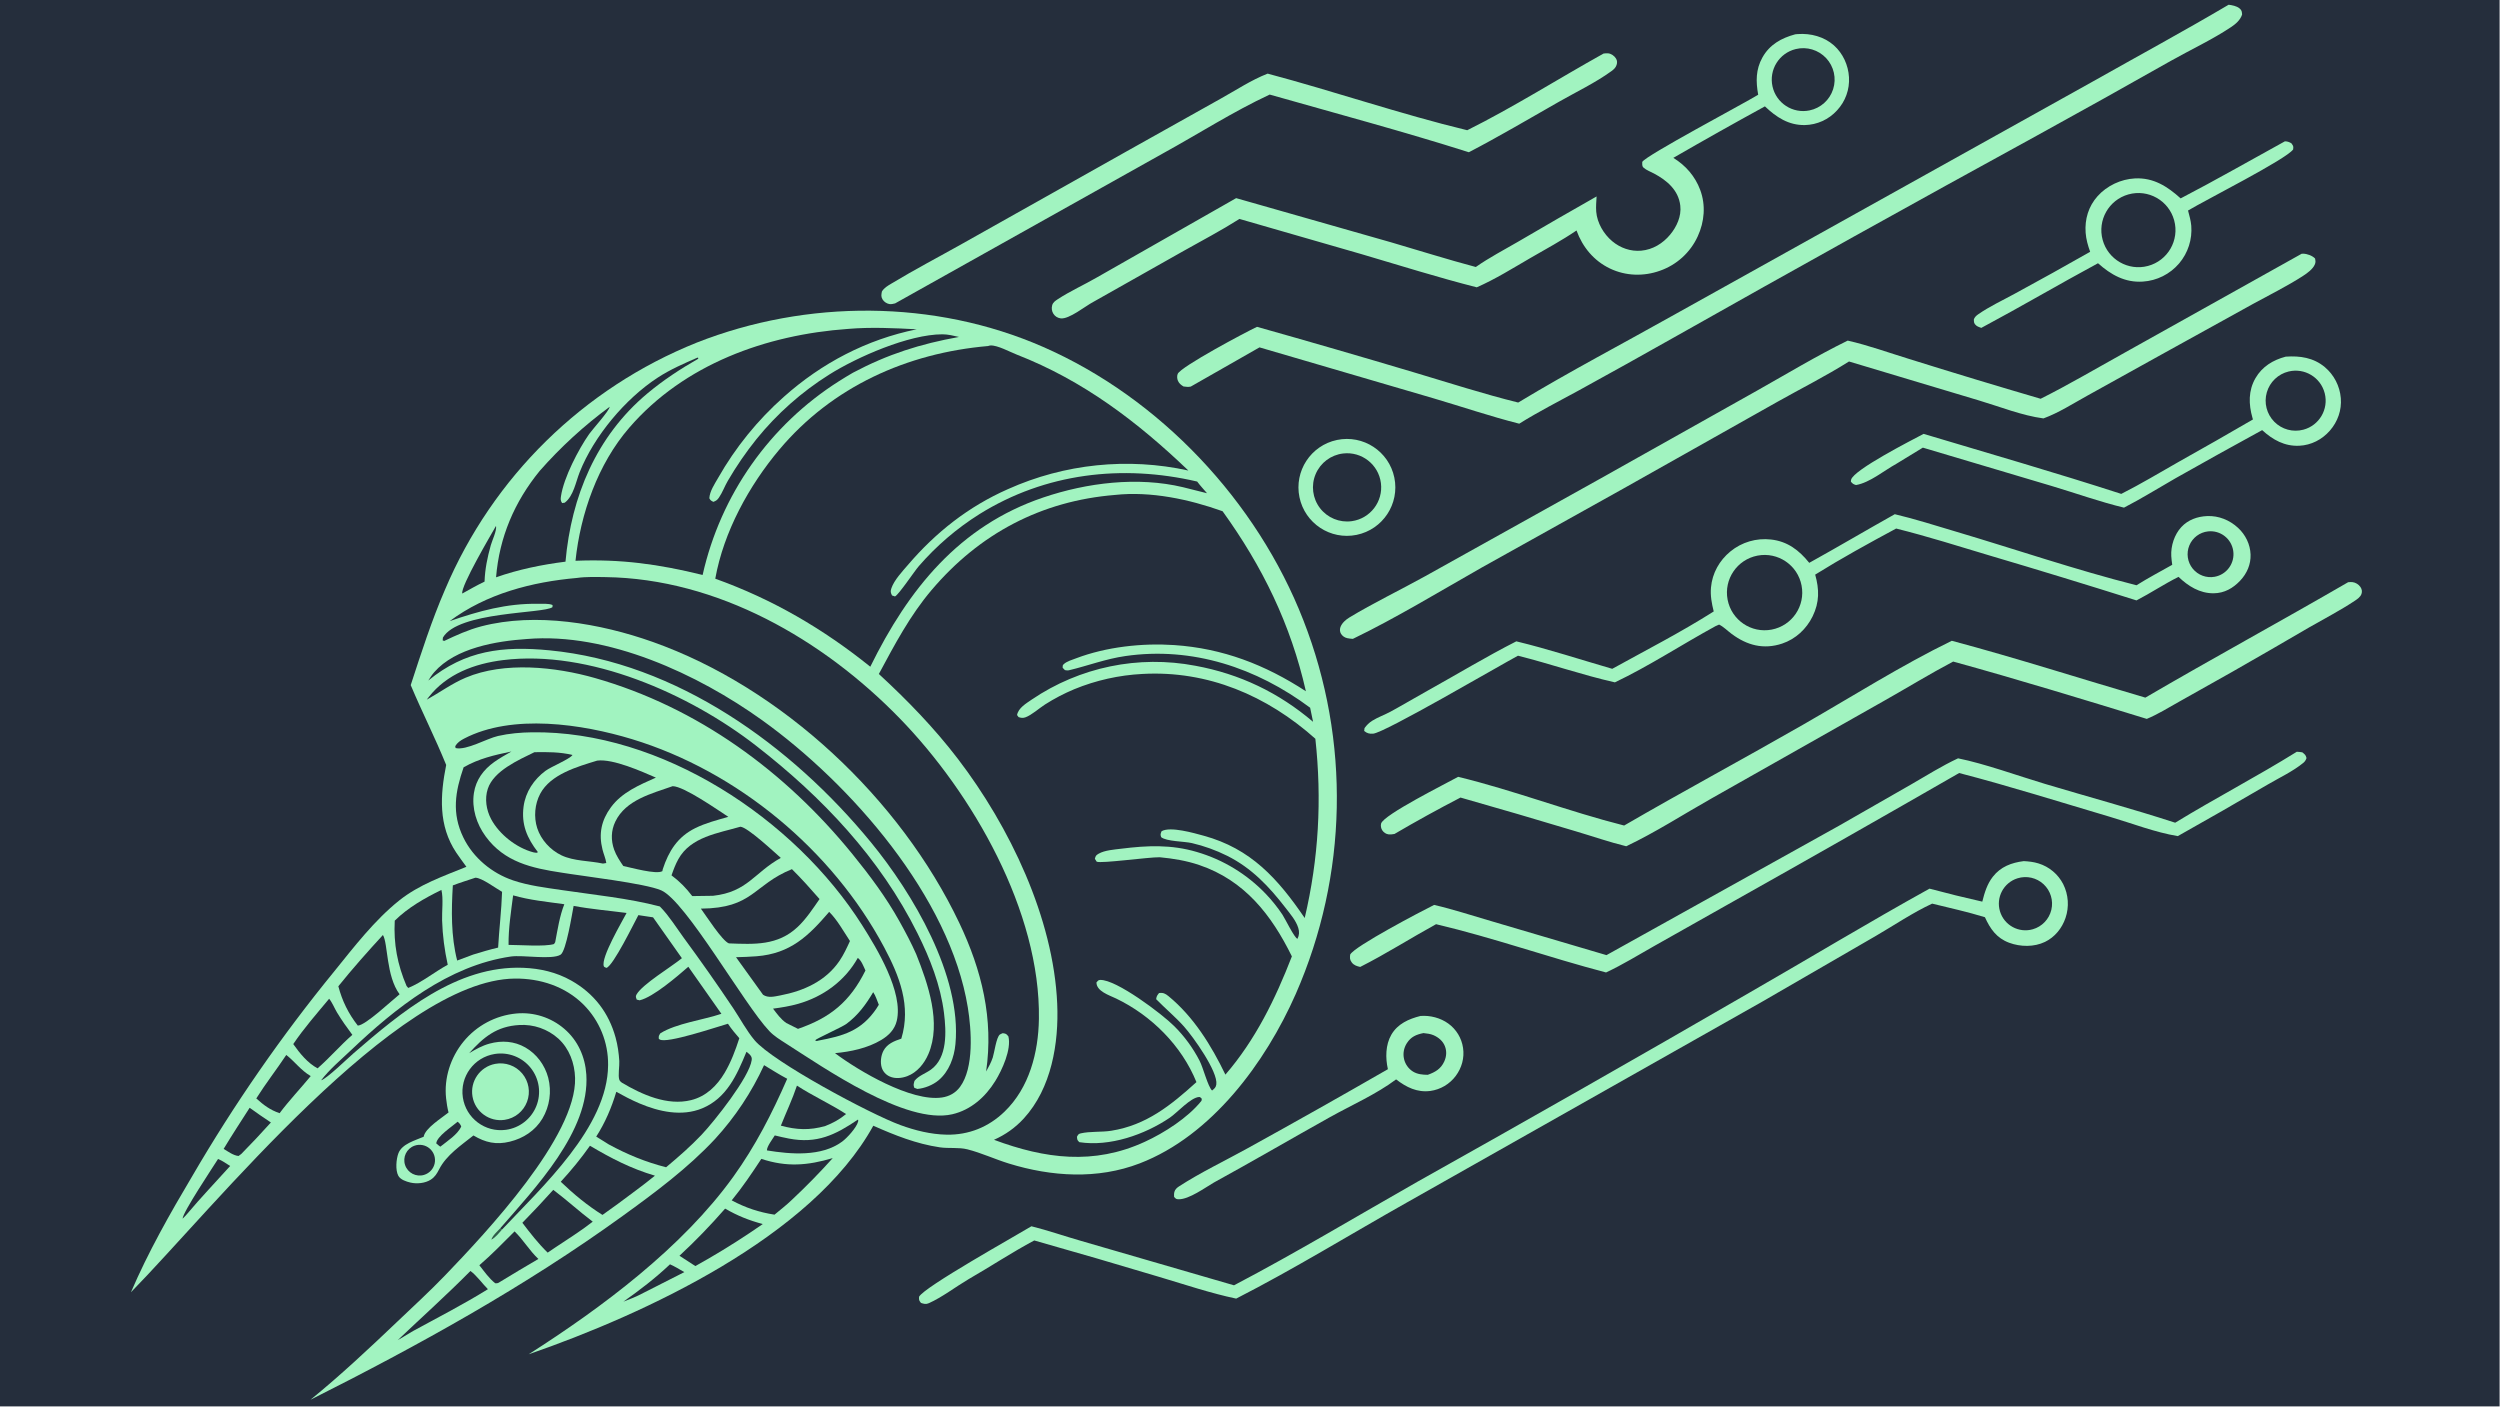 <?xml version="1.0" encoding="UTF-8"?> <svg xmlns="http://www.w3.org/2000/svg" xmlns:xlink="http://www.w3.org/1999/xlink" width="3839" height="2160" viewBox="0 0 3839 2160"><path fill="#252E3C" transform="matrix(2.109 0 0 2.109 6.10352e-05 0)" d="M0 0L1820 0L1820 1024L0 1024L0 0Z"></path><path fill="#A1F3C0" transform="matrix(2.109 0 0 2.109 6.10352e-05 0)" d="M299.052 498.844C306.675 475.511 314.294 451.766 324.064 429.234C358.783 347.289 424.746 282.581 507.33 249.453C587.409 217.927 680.421 217.989 759.432 252.56C844.751 289.892 915.296 365.051 949.005 451.608C983.341 539.446 981.351 637.335 943.472 723.703C921.416 773.726 882.279 826.897 829.865 847.071C799.076 858.922 765.627 856.764 734.553 847.185C724.457 844.073 714.623 839.461 704.402 836.857C698.097 835.25 690.825 836.344 684.316 835.391C667.279 832.897 651.496 826.597 635.866 819.658C591.342 900.529 469.22 956.896 384.932 986.075C438.176 952.103 496.704 908.531 533.901 856.841C550.02 834.441 562.154 810.677 573.178 785.47C567.432 782.468 561.893 778.884 556.326 775.555C547.304 795.229 535.26 813.369 520.63 829.318C500.775 850.622 476.986 868.26 453.461 885.279C382.115 936.896 304.645 979.651 226.067 1019.19C248.093 1001.26 268.693 981.929 289.241 962.35C300.938 951.205 312.942 940.21 324.139 928.561C353.954 897.54 419.95 827.315 418.724 784.85C418.415 774.162 414.557 763.548 406.555 756.239C398.755 749.234 388.464 745.665 378.003 746.338C361.597 747.286 352.085 755.156 341.61 766.847C346.374 763.988 351.026 761.357 356.437 759.877C365.359 757.438 374.43 758.039 382.538 762.689C390.766 767.407 396.745 775.564 399.162 784.699C401.767 794.789 400.247 805.501 394.937 814.467C389.692 823.257 381.064 828.836 371.24 831.261C361.308 833.713 353.389 831.921 344.722 826.748C335.718 833.951 325.094 840.944 319.753 851.38C318.131 854.549 316.671 856.99 313.609 858.955C309.539 861.567 303.531 862.136 298.889 861.062C295.883 860.366 291.575 858.986 290.02 856.099C287.791 851.961 288.462 843.969 290.101 839.687C292.716 832.855 302.259 830.383 308.477 827.685C309.524 821.439 321.55 814.078 326.585 810.017C325.727 806.665 325.191 803.174 324.813 799.735C323.189 784.957 328.103 769.906 337.448 758.457C347.026 746.742 360.897 739.352 375.962 737.94C388.633 736.784 401.231 740.814 410.88 749.11C420.755 757.557 426.064 769.499 426.913 782.358C429.634 823.571 389.355 865.34 364.124 894.453L365.483 895.32C394.416 864.422 442.513 820.757 442.765 775.507C442.969 758.964 436.474 743.042 424.76 731.361C411.493 718.205 393.287 712.333 374.904 712.514C288.371 713.365 155.199 879.952 95.354 940.893C107.78 911.839 123.881 883.413 140.032 856.273C170.497 803.993 205.031 754.195 243.315 707.34C257.629 689.611 272.87 669.825 290.731 655.603C305.232 644.056 322.62 638.034 339.591 631.132C337.127 627.712 334.558 624.338 332.218 620.833C319.044 601.106 320.477 579.066 324.871 556.978C316.906 537.33 307.264 518.395 299.052 498.844Z"></path><path fill="#2F5D49" transform="matrix(2.109 0 0 2.109 6.10352e-05 0)" d="M364.124 894.453L365.483 895.32C363.181 897.89 360.855 901.003 357.766 902.617C358.613 899.641 362.023 896.726 364.124 894.453Z"></path><path fill="#252E3C" transform="matrix(2.109 0 0 2.109 6.10352e-05 0)" d="M811.887 360.368C837.904 357.562 865.807 363.519 890.18 372.232C919.298 412.628 939.769 454.519 950.839 503.315C921.149 483.988 890.421 472.067 854.849 469.679C831.62 468.12 805.521 471.006 783.669 479.268C780.859 480.33 776.782 481.508 774.573 483.548C773.537 484.505 773.775 484.829 773.74 486.234L775.401 487.93C776.495 488.138 777.37 488.266 778.473 488.001C792.329 484.67 805.001 479.771 819.351 477.692C868.187 470.62 914.941 486.244 953.941 515.316L956.065 525.567C931.03 504.265 902.731 490.717 870.401 484.753C828.998 476.841 786.149 485.687 751.262 509.35C747.126 512.206 741.477 515.463 740.534 520.63L741.655 522.151C743.438 522.734 744.835 522.946 746.639 522.297C751.145 520.676 756.726 515.619 760.9 512.948C767.659 508.647 774.772 504.93 782.161 501.837C797.946 495.351 814.717 491.59 831.759 490.715C879.423 488.048 922.573 506.5 957.736 537.906C962.576 582.26 960.165 624.994 949.982 668.427C930.514 639.874 910.826 617.86 876.324 608.474C869.403 606.592 852.205 601.551 845.78 605.209C844.953 607.277 844.804 607.434 845.438 609.543C849.351 612.729 862.272 612.57 867.849 613.868C876.729 615.945 885.337 619.047 893.499 623.113C911.347 632.033 923.989 645.434 936.039 661.038C939.458 665.466 943.59 670.198 945.282 675.608C946.181 678.485 946.052 680.913 944.694 683.582C942.33 682.674 935.715 668.892 933.755 665.955C930.204 660.647 926.206 655.651 921.805 651.023C908.008 636.53 890.626 625.944 871.421 620.336C852.801 614.827 835.444 615.577 816.368 617.96C811.342 618.587 804.351 619.052 799.949 621.594C797.934 622.757 797.752 623.214 797.198 625.316L798.533 627.412C801.731 628.874 836.439 624.04 844.456 624.178C854.318 625.132 863.769 626.65 873.181 629.839C906.176 641.019 925.732 666.057 940.638 696.355C928.639 727.302 914.083 757.184 892.23 782.456C882.083 761.375 869.105 740.302 850.776 725.302C848.433 723.385 846.933 722.69 843.941 723.012C842.52 724.821 842.14 725.264 841.813 727.511C848.416 734.289 855.7 740.3 862.025 747.37C868.841 754.989 886.941 780.348 885.623 789.606C885.295 791.909 884.177 792.633 882.529 794.037C879.407 790.983 876.141 777.593 873.426 772.336C868.618 763.002 862.371 754.482 854.915 747.09C846.329 738.45 812.766 713.044 801.038 713.513C799.59 713.571 799.3 714.293 798.353 715.293C798.298 721.749 807.669 724.638 812.605 727.007C838.301 739.343 860.418 761.373 871.146 787.909C852.471 804.804 834.694 819.264 809.092 823.323C801.957 824.454 793.788 823.629 786.9 825.222C785.067 825.646 785.038 826.201 784.149 827.673C784.388 829.864 784.213 830.059 785.895 831.642C808.108 835.06 833.51 826.163 851.745 813.829C857.246 810.108 866.96 799.024 873.193 798.732C873.957 798.696 874.529 799.569 875.071 800.066L874.819 801.523C864.864 813.917 847.77 824.844 833.457 831.415C796.367 848.445 760.869 843.736 723.747 829.913C732.122 826.175 739.27 821.12 745.472 814.348C765.596 792.375 771.026 759.594 769.775 730.817C767.06 668.356 735.062 601.669 697.452 552.539C680.177 529.973 660.79 509.958 639.906 490.736C651.405 469.386 662.498 448.243 678.283 429.642C713.158 388.544 758.117 364.74 811.887 360.368Z"></path><path fill="#252E3C" transform="matrix(2.109 0 0 2.109 6.10352e-05 0)" d="M719.459 251.949C720.206 251.722 720.42 251.603 721.151 251.552C726.111 251.207 735.484 256.302 740.213 258.146C788.751 277.079 827.981 306.959 865.275 342.604C821.145 332.919 775.072 337.675 733.849 356.171C705.077 368.891 681.438 387.547 661.032 411.368C656.986 416.091 651.144 422.282 649.08 428.194C648.243 430.592 648.435 431.405 649.493 433.554L651.662 434.282C654.479 432.935 665.697 416.01 669.042 412.174C681.804 397.447 696.678 384.694 713.179 374.331C761.193 344.414 817.164 337.943 871.674 350.624C873.866 353.573 876.453 356.332 878.844 359.129L861.385 354.746C828.35 346.858 791.479 351.455 759.651 362.215C698.281 382.961 661.387 429.171 633.672 485.448C599.148 457.71 562.551 436.328 520.8 421.368C526.886 387.285 545.355 353.614 567.451 327.344C606.024 281.483 660.466 257.056 719.459 251.949Z"></path><path fill="#252E3C" transform="matrix(2.109 0 0 2.109 6.10352e-05 0)" d="M420.056 420.815C426.554 419.868 434.186 420.114 440.785 420.202C522.418 421.292 599.154 465.591 654.955 522.897C708.25 577.63 757.672 663.893 756.449 741.88C756.065 766.37 749.482 791.997 731.375 809.454C719.799 820.614 705.377 826.474 689.255 826.174C677.741 825.96 666.29 823.096 655.523 819.156C633.721 811.176 562.561 773.135 549.322 757.296C543.617 750.47 539.071 741.932 534.119 734.48C522.338 716.867 510.158 699.523 497.589 682.462C492.34 675.27 487.171 666.896 480.963 660.546L480.418 659.997C457.395 653.978 432.545 651.574 408.976 648.067C397.141 646.306 385.022 644.875 373.639 641.039C358.203 635.838 344.556 624.579 337.392 609.835C328.787 592.125 331.448 576.403 337.572 558.676C348.738 552.312 359.969 549.77 372.4 547.168C368.139 549.599 363.811 552.01 359.814 554.861C352.029 560.414 346.532 567.805 345.066 577.394C343.355 588.588 346.995 599.947 353.589 608.98C367.308 627.776 387.329 632.107 408.887 635.384C424.121 637.924 469.837 643.172 481.447 648.277C499.469 656.202 541.822 731.427 560.106 750.697C563.582 754.361 568.018 757.084 572.247 759.782C600.091 777.542 659.647 819.12 693.381 811.311C706.935 808.174 717.51 798.714 724.692 787.098C729.686 779.02 736.528 764.078 734.243 754.643C732.638 752.695 732.621 752.659 730.13 752.274C729.52 752.562 728.484 752.882 727.981 753.288C725.406 755.365 723.996 766.455 722.852 769.991C721.689 773.585 719.832 776.893 718.005 780.184C723.548 741.914 714.916 706.547 698.431 671.898C655.561 581.791 569.523 500.763 475.07 467.328C437.117 453.893 390.045 445.667 350.357 456.076C340.973 458.537 332.174 462.518 323.448 466.681L322.3 466.271L322.497 464.225C333.656 445.073 395.931 446.908 402.269 442.077L402.333 440.535C399.621 439.276 394.657 439.674 391.639 439.631C368.779 439.308 348.77 444.884 327.407 452.26C354.163 432.271 387.384 423.697 420.056 420.815Z"></path><path fill="#252E3C" transform="matrix(2.109 0 0 2.109 6.10352e-05 0)" d="M617.446 239.482C633.937 238.083 650.965 238.882 667.469 239.764C631.094 247.181 598.38 264.277 570.65 289.011C551.576 305.933 535.418 325.882 522.826 348.057C520.321 352.456 516.763 357.632 516.474 362.788C517.413 364.503 517.744 364.555 519.418 365.413C521.371 364.693 522.254 364.078 523.473 362.318C526.013 358.649 527.651 353.985 529.946 350.09C536.137 339.459 543.111 329.305 550.811 319.712C565.756 301.25 583.646 285.382 603.758 272.747C624.088 259.936 661.688 243.45 686.175 243.413C690.241 243.407 694.32 244.444 698.267 245.345C670.193 250.369 646.322 257.948 621.079 271.364C617.678 273.306 614.335 275.38 611.018 277.459C560.464 309.466 524.696 360.254 511.587 418.645C479.663 410.759 451.99 406.953 419.027 408.312C422.675 373.964 435.336 337.843 458.127 311.476C498.154 265.169 557.811 243.738 617.446 239.482Z"></path><path fill="#252E3C" transform="matrix(2.109 0 0 2.109 6.10352e-05 0)" d="M383.628 465.273C442.476 460.338 508.172 490.849 554.907 524.385C619.679 570.863 691.656 653.183 704.697 733.62C707.336 749.898 709.325 777.451 699 791.412C695.772 795.776 691.197 798.328 685.846 799.107C663.423 802.375 625.157 779.707 607.969 766.822C619.415 765.765 631.638 763.211 641.619 757.244C647.071 753.986 651.427 749.638 652.943 743.313C657.921 722.543 638.495 690.642 627.797 673.735C578.569 595.935 481.351 531.968 387.477 533.202C379.141 533.311 370.755 534.031 362.613 535.88C354.3 537.769 339.69 546.483 331.721 544.687L331.468 543.272C332.979 540.712 335.267 539.173 337.855 537.82C373.057 519.413 424.073 527.213 460.172 538.187C536.92 561.518 606.021 618.942 643.737 689.698C654.97 710.771 663.505 732.421 656.263 756.266C651.058 758.006 645.975 759.981 643.245 765.103C641.396 768.574 640.805 773.737 642.055 777.482C643.006 780.334 645.051 782.566 647.792 783.803C651.776 785.601 656.575 785.086 660.563 783.588C667.762 780.885 672.993 774.426 675.963 767.528C685.671 744.974 675.667 716.19 667.146 694.863C663.565 686.675 659.244 678.608 654.903 670.802C645.206 653.364 633.311 637.449 620.756 621.996C571.89 561.852 508.077 515.014 433.092 493.655C404.49 485.508 367.21 481.516 339.089 493.427C329.005 497.697 320.263 504.15 310.739 509.444C311.185 508.833 311.639 508.229 312.103 507.632C325.311 490.651 345.599 483.194 366.343 480.625C428.81 472.887 501.922 505.195 550.562 542.998C598.698 580.409 640.734 624.679 668.119 679.719C677.13 697.827 684.858 717.428 687.342 737.633C688.979 750.956 690.029 770.063 677.772 778.852C673.893 781.634 668.843 783.192 665.855 787.018C665.281 789.255 664.88 789.833 665.717 792.047L667.951 792.883C673.235 792.442 679.235 790.02 683.327 786.618C691.03 780.215 694.765 769.904 695.673 760.207C700.317 710.592 664.554 650.346 634.098 613.24C576.345 542.879 492.898 482.502 400.095 473.517C366.085 470.224 338.747 473.451 311.84 495.524C313.162 493.452 314.512 491.324 316.13 489.47C331.655 471.687 361.519 466.786 383.628 465.273Z"></path><path fill="#252E3C" transform="matrix(2.109 0 0 2.109 6.10352e-05 0)" d="M417.664 659.602C430.295 661.97 443.463 663.064 456.225 664.737C452.873 671.213 437.408 697.241 439.644 703.53C439.898 704.245 440.933 704.435 441.595 704.738C446.633 703.027 461.581 672.231 464.811 666.325L475.498 667.922L496.501 697.682C488.696 704.106 467.843 716.557 463.504 724.056C462.57 725.67 463.086 726.238 463.617 727.834L465.713 728.347C475.59 726.08 493.194 710.86 501.184 703.914L525.266 738.164C511.952 742.672 492.408 745.101 480.812 752.366C479.737 754.105 479.494 754.241 479.686 756.367C479.903 756.53 480.109 756.707 480.335 756.854C485.356 760.133 522.173 747.621 530.036 745.406C532.522 749.198 535.344 752.524 538.315 755.932C535.568 764.495 532.235 773.385 527.635 781.143C522.032 790.594 514.109 798.311 503.203 801.022C485.885 805.329 467.408 797.004 452.79 788.316C452.076 787.827 451.269 787.073 450.954 786.228C449.857 783.282 451.149 776.204 450.923 772.587C450.561 766.79 449.771 761.118 448.237 755.51C443.266 737.345 432.405 723.252 415.949 713.975C405.133 707.878 393.288 705.156 380.943 704.674C332.64 702.79 291.841 737.165 257.369 766.95C252.991 770.733 237.923 785.444 233.805 786.592C239.873 778.672 248.265 771.608 255.501 764.735C287.817 734.04 326.55 703.061 371.946 696.457C380.711 695.181 401.716 699.028 408.136 695.154C412.279 692.654 416.526 665.252 417.664 659.602Z"></path><path fill="#252E3C" transform="matrix(2.109 0 0 2.109 6.10352e-05 0)" d="M507.792 260.41L508.315 260.473L508.42 261.192C495.321 268.685 482.901 276.826 471.307 286.527C434.191 317.583 415.974 361.456 411.744 408.957C394.498 411.13 377.614 414.594 361.192 420.347C363.584 391.151 374.564 365.443 392.957 342.885C408.213 325.54 425.295 309.891 443.905 296.208C443.691 299.089 431.359 312.618 428.993 316.011C421.178 327.222 410.469 347.736 408.461 361.283C408.154 363.352 408.048 364.57 409.304 366.3L411.189 366.023C417.623 361.154 419.192 351.035 422.081 343.773C432.513 317.546 455.31 290.329 478.879 274.966C487.974 269.038 497.863 264.718 507.792 260.41Z"></path><path fill="#252E3C" transform="matrix(2.109 0 0 2.109 6.10352e-05 0)" d="M434.83 553.815C446.446 552.357 467.096 561.681 477.57 566.2C465.584 571.528 452.871 576.855 444.844 587.763C437.802 597.332 435.797 607.184 438.709 618.653C439.541 621.933 440.955 625.025 441.456 628.382L439.023 628.785C429.21 626.666 417.847 627.111 408.723 622.733C400.688 618.877 393.905 611.462 391.151 602.949C388.555 594.925 389.361 585.462 393.308 578.002C400.865 563.717 420.451 558.222 434.83 553.815Z"></path><path fill="#252E3C" transform="matrix(2.109 0 0 2.109 6.10352e-05 0)" d="M543.5 765.841C544.311 766.454 545.215 767.087 545.902 767.837C547.064 769.105 547.563 770.137 547.338 771.835C545.688 784.258 520.17 816.389 510.835 826.237C502.778 834.735 493.954 842.402 484.983 849.906C470.063 846.082 456.834 840.636 443.293 833.296L434.114 827.588C440.607 817.511 445.318 806.439 448.73 794.973C454.232 798.021 459.748 800.927 465.541 803.389C479.778 809.438 496.418 813.153 511.264 807.007C529.194 799.584 536.613 782.544 543.5 765.841Z"></path><path fill="#252E3C" transform="matrix(2.109 0 0 2.109 6.10352e-05 0)" d="M489.784 572.425C498.011 572.502 522.458 589.68 530.317 594.761C522.221 597.087 513.752 599.239 506.175 603.002C493.341 609.375 486.92 619.641 482.579 632.866L482.271 634.309C477.873 636.927 459.397 631.671 453.823 630.555C451.28 626.84 448.718 622.976 447.189 618.718C444.743 611.905 444.877 604.794 448.024 598.237C455.642 582.364 474.561 577.812 489.784 572.425Z"></path><path fill="#252E3C" transform="matrix(2.109 0 0 2.109 6.10352e-05 0)" d="M576.624 632.844C583.676 639.835 590.217 647.137 596.73 654.622C591.877 661.616 587.025 669.057 580.803 674.922C566.249 688.642 549.18 687.588 530.716 686.893C525.8 685.043 514.04 666.617 510.326 661.596C548.626 661.264 548.116 644.467 576.624 632.844Z"></path><path fill="#252E3C" transform="matrix(2.109 0 0 2.109 6.10352e-05 0)" d="M539.09 601.949C544.348 602.281 563.559 620.31 568.516 624.636C549.045 635.44 544.295 649.46 519.2 652.241L504.038 652.455C499.524 646.553 494.895 641.782 488.937 637.374C490.34 633.308 491.844 629.3 493.938 625.531C502.938 609.321 522.836 606.685 539.09 601.949Z"></path><path fill="#252E3C" transform="matrix(2.109 0 0 2.109 6.10352e-05 0)" d="M360.209 767.42C370.131 765.834 380.14 769.707 386.413 777.559C392.685 785.411 394.253 796.03 390.517 805.361C386.78 814.691 378.318 821.292 368.36 822.642C353.216 824.696 339.238 814.182 337.005 799.06C334.773 783.937 345.117 769.832 360.209 767.42Z"></path><path fill="#A1F3C0" transform="matrix(2.109 0 0 2.109 6.10352e-05 0)" d="M360.541 774.62C367.89 773.22 375.422 775.9 380.234 781.63C385.047 787.359 386.388 795.242 383.742 802.241C381.096 809.24 374.875 814.263 367.477 815.373C356.345 817.044 345.923 809.497 344.034 798.398C342.145 787.298 349.484 776.728 360.541 774.62Z"></path><path fill="#252E3C" transform="matrix(2.109 0 0 2.109 6.10352e-05 0)" d="M603.732 663.953C609.573 669.673 614.338 678.343 618.87 685.185C616.614 690.109 614.338 695.056 611.292 699.555C601.264 714.365 585.108 721.572 568.071 724.799C563.82 725.604 559.289 726.82 555.575 724.287L535.907 696.961C540.895 696.823 545.92 696.675 550.893 696.275C575.534 694.294 588.619 681.597 603.732 663.953Z"></path><path fill="#252E3C" transform="matrix(2.109 0 0 2.109 6.10352e-05 0)" d="M321.392 647.961C322.929 654.197 321.697 663.566 321.905 670.169C322.254 681.228 323.649 691.656 326.005 702.463C316.513 707.609 307.115 715.329 297.244 719.341L296.029 717.925C289.376 702.297 286.516 687.319 287.423 670.344C297.249 660.681 309.122 654.022 321.392 647.961Z"></path><path fill="#252E3C" transform="matrix(2.109 0 0 2.109 6.10352e-05 0)" d="M389.142 547.683C398.389 547.521 407.828 547.499 416.85 549.715C414.903 552.701 401.382 558.155 397.182 561.259C388.711 567.519 382.645 576.665 381.235 587.211C379.48 600.343 383.774 610.247 391.584 620.37L391.081 620.915C390.147 620.917 389.279 620.835 388.369 620.598C376.128 617.411 363.47 607.506 357.577 596.358C354.066 589.719 352.79 581.58 355.171 574.344C359.485 561.242 377.601 553.329 389.142 547.683Z"></path><path fill="#252E3C" transform="matrix(2.109 0 0 2.109 6.10352e-05 0)" d="M346.143 639.074C350.783 639.1 361.07 646.858 365.569 649.353C365.14 662.858 363.445 676.437 362.69 689.957C356.532 691.373 350.519 693.223 344.476 695.056L332.877 699.392C328.33 681.62 328.627 662.832 329.714 644.672C335.099 642.622 340.68 640.92 346.143 639.074Z"></path><path fill="#252E3C" transform="matrix(2.109 0 0 2.109 6.10352e-05 0)" d="M429.558 834.237C445.055 843.423 459.479 850.89 476.864 856.029C468.189 863.144 458.982 869.705 450.013 876.449L438.67 884.602C427.643 877.712 417.657 869.447 408.3 860.455C415.967 852.107 423.034 843.513 429.558 834.237Z"></path><path fill="#252E3C" transform="matrix(2.109 0 0 2.109 6.10352e-05 0)" d="M554.343 843.791C572.738 849.904 587.956 848.668 606.334 843.24C596.818 853.844 586.843 864.026 576.437 873.757C572.55 877.528 568.094 880.929 563.941 884.417C552.522 882.627 542.951 879.428 532.763 874.012C540.649 864.379 547.515 854.181 554.343 843.791Z"></path><path fill="#252E3C" transform="matrix(2.109 0 0 2.109 6.10352e-05 0)" d="M278.818 680.79C282.548 686.847 281.05 710.687 290.952 723.956C285.337 728.391 266.24 746.553 260.527 746.759C253.696 738.041 249.171 728.812 246.35 718.121C256.661 705.318 267.685 692.887 278.818 680.79Z"></path><path fill="#252E3C" transform="matrix(2.109 0 0 2.109 6.10352e-05 0)" d="M402.844 866.355C412.654 873.727 421.75 882.091 431.578 889.52C422.856 896.385 413.217 902.318 404.003 908.509L398.774 912.058C391.906 905.424 386.126 897.897 380.335 890.333C388.014 882.507 395.519 874.513 402.844 866.355Z"></path><path fill="#252E3C" transform="matrix(2.109 0 0 2.109 6.10352e-05 0)" d="M373.61 651.926C385.619 655.411 398.528 656.639 410.887 658.383C407.438 667.103 406.016 676.837 404.25 686.02L403.376 687.381C396.695 689.422 378.419 687.994 370.29 687.993C370.165 675.924 372.08 663.873 373.61 651.926Z"></path><path fill="#252E3C" transform="matrix(2.109 0 0 2.109 6.10352e-05 0)" d="M239.644 727.22C241.818 729.753 243.565 734.177 245.358 737.149C248.792 742.841 252.565 748.166 256.553 753.479C247.715 761.21 240.074 770.17 231.222 777.879C223.916 773.947 218.228 766.888 213.526 760.207C221.332 748.599 230.722 737.971 239.644 727.22Z"></path><path fill="#252E3C" transform="matrix(2.109 0 0 2.109 6.10352e-05 0)" d="M624.582 697.468C627.262 699.407 628.749 703.678 630.148 706.632C618.874 729.359 604.595 741.02 581.035 749.134L572.523 744.866C568.506 742.129 565.786 738.219 562.855 734.416C568.98 733.626 575.139 732.605 581.089 730.922C599.363 725.752 615.243 714.193 624.582 697.468Z"></path><path fill="#252E3C" transform="matrix(2.109 0 0 2.109 6.10352e-05 0)" d="M527.97 880.013C536.99 885.238 545.305 888.537 555.388 891.255C542.565 900.166 529.389 908.557 515.893 916.408L506.293 921.838L494.733 914.337C506.541 903.41 517.391 892.128 527.97 880.013Z"></path><path fill="#252E3C" transform="matrix(2.109 0 0 2.109 6.10352e-05 0)" d="M580.269 790.461C591.79 797.971 604.456 803.677 616.044 811.159C611.326 815.041 606.621 817.626 600.933 819.864C589.415 823.153 579.958 822.691 568.561 819.62C572.438 809.87 576.948 800.437 580.269 790.461Z"></path><path fill="#252E3C" transform="matrix(2.109 0 0 2.109 6.10352e-05 0)" d="M208.441 768.127C214.883 773.167 218.869 779.159 226.238 783.524C218.772 792.598 210.635 801.119 203.583 810.533C196.655 808.181 191.942 804.608 186.607 799.794C193.396 788.99 201.367 778.782 208.441 768.127Z"></path><path fill="#252E3C" transform="matrix(2.109 0 0 2.109 6.10352e-05 0)" d="M374.674 896.595C381.024 902.718 385.449 910.548 392.021 916.67C382.615 922.146 373.272 927.726 363.991 933.41C362.669 934.334 362.163 934.415 360.623 934.391C356.056 930.807 352.603 925.783 349.023 921.249C358.007 913.511 366.279 904.959 374.674 896.595Z"></path><path fill="#252E3C" transform="matrix(2.109 0 0 2.109 6.10352e-05 0)" d="M342.536 925.418C346.967 928.606 351.263 934.697 355.252 938.682C337.707 949.592 319.009 959.172 300.866 969.085L289.559 975.807C307.271 958.964 325.328 942.81 342.536 925.418Z"></path><path fill="#252E3C" transform="matrix(2.109 0 0 2.109 6.10352e-05 0)" d="M624.608 815.23L624.896 815.459C624.887 815.76 624.894 816.295 624.812 816.619C623.675 821.072 616.751 828.61 613.105 831.284C597.987 842.37 575.769 840.458 558.421 837.636C558.241 834.895 562.634 829.21 564.137 826.722C567.553 827.581 570.992 828.346 574.45 829.016C594.855 832.934 608.23 826.337 624.608 815.23Z"></path><path fill="#252E3C" transform="matrix(2.109 0 0 2.109 6.10352e-05 0)" d="M181.766 806.602C186.812 810.325 192.04 813.791 197.236 817.3C190.232 825.085 183.058 832.715 175.72 840.186L173.692 841.694C169.882 841.332 166.095 838.468 162.84 836.532C168.92 826.42 175.409 816.541 181.766 806.602Z"></path><path fill="#252E3C" transform="matrix(2.109 0 0 2.109 6.10352e-05 0)" d="M301.721 834.241C305.539 832.846 309.813 833.633 312.883 836.297C315.954 838.961 317.337 843.082 316.496 847.06C315.655 851.038 312.722 854.246 308.836 855.438C303.042 857.216 296.886 854.053 294.957 848.306C293.028 842.559 296.028 836.321 301.721 834.241Z"></path><defs><linearGradient id="gradient_0" gradientUnits="userSpaceOnUse" x1="611.147" y1="737.396" x2="623.079" y2="748.324"><stop offset="0" stop-color="#133134"></stop><stop offset="1" stop-color="#20293B"></stop></linearGradient></defs><path fill="url(#gradient_0)" transform="matrix(2.109 0 0 2.109 6.10352e-05 0)" d="M635.786 722.422C637.553 724.896 638.677 728.739 639.879 731.581C639.296 732.62 638.664 733.631 637.987 734.612C626.901 750.735 613.918 754.302 595.619 757.735C594.339 758.139 594.577 758.004 593.475 757.471C594.201 756.308 613.088 747.916 616.404 745.432C624.803 739.14 630.552 731.344 635.786 722.422Z"></path><path fill="#252E3C" transform="matrix(2.109 0 0 2.109 6.10352e-05 0)" d="M361.157 382.922C361.869 386.205 358.326 393.53 357.365 396.961C354.873 405.866 353.14 414.232 352.807 423.49C347.269 426.137 341.937 429.191 336.571 432.167C335.391 426.827 357.41 389.53 361.157 382.922Z"></path><path fill="#252E3C" transform="matrix(2.109 0 0 2.109 6.10352e-05 0)" d="M158.764 843.879C161.89 845.138 164.735 847.173 167.572 848.986C157.088 860.638 146.243 871.965 136.162 883.973C135.155 885.152 134.049 886.236 132.959 887.337C133.023 882.75 154.959 849.925 158.764 843.879Z"></path><path fill="#252E3C" transform="matrix(2.109 0 0 2.109 6.10352e-05 0)" d="M487.833 920.568C491.436 922.155 494.856 924.302 498.277 926.252L466.857 942.205C462.72 944.423 458.231 946.033 453.877 947.776C465.867 939.292 477.144 930.703 487.833 920.568Z"></path><path fill="#252E3C" transform="matrix(2.109 0 0 2.109 6.10352e-05 0)" d="M333.221 816.75C334.577 817.852 335.159 818.576 335.83 820.197C333.34 826.03 325.426 831.021 320.595 834.918C319.557 834.276 318.591 833.313 317.648 832.529C318.039 827.43 329.173 820.254 333.221 816.75Z"></path><path fill="#A1F3C0" transform="matrix(2.109 0 0 2.109 6.10352e-05 0)" d="M1307.18 24.972C1307.8 24.907 1308.43 24.851 1309.05 24.806C1318.43 24.135 1328.14 26.7 1335.27 33.016C1341.89 38.883 1345.77 47.426 1346.28 56.228C1346.81 65.135 1343.66 73.868 1337.57 80.384C1331.55 87.019 1323.07 90.881 1314.11 91.064C1302.26 91.256 1293.28 85.277 1285.06 77.449C1262.69 89.693 1240.46 102.192 1218.37 114.942C1227.38 120.448 1234.22 128.31 1237.94 138.26C1242.09 149.366 1241.06 161.412 1236.15 172.092C1230.78 183.816 1220.86 192.847 1208.69 197.111C1196.79 201.379 1183.74 200.996 1172.28 195.527C1160.54 189.926 1152.27 179.928 1147.89 167.814C1137.17 175.118 1125.43 181.41 1114.21 187.917C1101.54 195.266 1088.69 203.331 1075.25 209.201C1047.17 202.063 1019.39 193.318 991.601 185.12L902.471 159.409C889.268 167.793 875.359 175.085 861.729 182.749L795.951 219.887C790.253 222.855 778.394 232.623 772.278 231.805C770.071 231.51 768.167 230.35 766.974 228.448C765.808 226.591 765.54 224.408 766.098 222.31C766.652 220.227 768.313 219.083 770.019 217.96C779.109 211.971 789.476 207.347 798.923 201.862L900.062 144.266L1012.77 176.4C1033.37 182.404 1053.82 188.9 1074.56 194.408C1084.32 187.543 1095.21 181.902 1105.53 175.883C1124.44 164.791 1143.43 153.84 1162.5 143.033C1162.32 146.691 1161.94 150.494 1162.24 154.148C1162.9 162.293 1167.68 170.423 1173.87 175.615C1179.78 180.573 1187.28 183.212 1195 182.522C1203.4 181.773 1210.73 177.27 1216.05 170.863C1220.88 165.057 1224.34 157.448 1223.45 149.758C1222.15 138.434 1213.76 131.388 1204.35 126.36C1202.03 125.121 1198.69 123.872 1196.76 122.128C1195.41 120.914 1195.79 119.586 1195.74 117.906C1198.27 113.231 1269.31 75.631 1280.17 68.983C1278.45 59.429 1278.34 50.638 1283.24 41.865C1288.52 32.407 1297.05 27.723 1307.18 24.972Z"></path><path fill="#252E3C" transform="matrix(2.109 0 0 2.109 6.10352e-05 0)" d="M1307.52 35.722C1315.56 33.764 1324.03 36.301 1329.68 42.358C1335.32 48.415 1337.26 57.047 1334.74 64.934C1332.22 72.822 1325.64 78.734 1317.53 80.398C1305.31 82.906 1293.33 75.157 1290.6 62.977C1287.87 50.797 1295.39 38.675 1307.52 35.722Z"></path><path fill="#A1F3C0" transform="matrix(2.109 0 0 2.109 6.10352e-05 0)" d="M1379.63 374.398C1394.61 377.938 1409.44 382.713 1424.2 387.094C1467.91 400.066 1511.42 414.968 1555.62 426.143C1564.04 420.846 1572.97 416.139 1581.64 411.24C1581.35 409.13 1581.06 407.001 1580.94 404.873C1580.54 397.479 1583.21 389.195 1588.29 383.739C1593.2 378.463 1600 376.053 1607.09 375.761C1615.47 375.417 1623.49 378.694 1629.6 384.371C1635.01 389.402 1638.43 396.338 1638.68 403.764C1638.92 410.998 1636.05 417.521 1631.15 422.743C1625.9 428.326 1619.59 431.907 1611.8 431.981C1601.71 432.078 1593.25 426.784 1586.23 420.026C1575.8 425.216 1566 431.811 1555.61 437.173C1520.3 426.021 1484.88 415.191 1449.36 404.684C1426.54 397.85 1403.74 390.609 1380.62 384.835C1360.79 395.505 1340.79 406.488 1321.67 418.384C1324.69 429.179 1324.83 438.482 1319.8 448.779C1315.3 457.99 1307.41 465.333 1297.63 468.597C1284.04 473.135 1271.99 469.846 1260.89 461.589C1257.86 459.333 1255.1 456.448 1251.71 454.761L1249.01 455.958C1224.6 469.29 1200.91 484.869 1175.83 496.842C1152.09 491.475 1128.89 483.382 1105.27 477.43C1090.24 485.515 1008.4 533.45 999.83 534.193C997.125 534.428 995.341 533.94 993.285 532.231L993.536 530.127C995.139 527.96 996.842 526.234 999.133 524.794C1003.32 522.16 1008.17 520.523 1012.51 518.152C1021.69 513.148 1030.73 507.742 1039.89 502.657C1061.24 490.793 1082.29 478.029 1104.06 466.965C1127.46 472.634 1150.76 480.263 1173.9 486.977C1198.53 473.364 1224.05 460.288 1247.79 445.204C1246.33 439.34 1245.25 433.797 1245.8 427.694C1246.74 417.316 1251.94 408.049 1259.98 401.485C1268.23 394.733 1278.87 391.61 1289.46 392.826C1301.51 394.142 1309.99 400.668 1317.34 409.816C1338.22 398.239 1358.79 386.075 1379.63 374.398Z"></path><path fill="#252E3C" transform="matrix(2.109 0 0 2.109 6.10352e-05 0)" d="M1279.68 404.556C1294.56 401.711 1308.92 411.464 1311.76 426.34C1314.61 441.216 1304.85 455.581 1289.98 458.425C1275.11 461.269 1260.75 451.516 1257.9 436.641C1255.06 421.765 1264.81 407.401 1279.68 404.556Z"></path><path fill="#252E3C" transform="matrix(2.109 0 0 2.109 6.10352e-05 0)" d="M1607.74 386.914C1616.67 385.949 1624.77 392.22 1626.06 401.11C1627.36 410 1621.4 418.325 1612.57 419.955C1606.55 421.065 1600.41 418.798 1596.56 414.045C1592.71 409.292 1591.76 402.813 1594.09 397.157C1596.43 391.5 1601.66 387.571 1607.74 386.914Z"></path><path fill="#A1F3C0" transform="matrix(2.109 0 0 2.109 6.10352e-05 0)" d="M1622.7 3.449C1625.2 3.752 1628.57 4.408 1630.57 6.053C1632.34 7.512 1632.35 8.494 1632.51 10.603C1631.16 14.652 1627.92 17.43 1624.45 19.744C1610.82 28.84 1595.01 36.208 1580.67 44.283C1548.13 62.712 1515.47 80.935 1482.7 98.95C1394.4 147.299 1306.42 196.228 1218.76 245.733C1195.81 258.692 1172.78 271.515 1149.68 284.201C1135.17 292.169 1120.19 299.71 1106.18 308.499C1085.23 303.194 1064.5 296.135 1043.76 290.024L917.067 252.926L867.016 281.477C865.164 281.884 863.58 281.637 861.715 281.394C859.93 280.283 858.542 279.245 857.672 277.26C857.044 275.829 856.891 273.711 857.506 272.244C859.715 266.979 907.164 241.743 915.263 237.972C953.49 248.744 991.632 259.81 1029.69 271.17C1054.83 278.645 1079.96 286.808 1105.42 293.101C1142.9 270.446 1182.01 249.988 1220.19 228.523L1523.99 59.254C1556.91 40.68 1590.14 22.665 1622.7 3.449Z"></path><path fill="#A1F3C0" transform="matrix(2.109 0 0 2.109 6.10352e-05 0)" d="M1675.9 184.75C1676.36 184.722 1676.51 184.706 1677.01 184.717C1679.93 184.782 1683.57 186.125 1685.63 188.201C1685.97 190.051 1686.2 190.874 1685.41 192.685C1683.97 195.981 1679.97 198.881 1677.04 200.781C1665.38 208.354 1652.49 214.67 1640.29 221.385L1573.3 258.419L1519.7 288.162C1509.41 293.85 1498.89 300.626 1487.87 304.656C1472.16 302.569 1456.15 296.112 1440.99 291.596L1346.29 263.202C1329.41 273.84 1311.2 282.975 1293.8 292.776L1182.24 355.607L1078.9 413.225C1048.84 430.319 1015.98 450.243 985.049 465.172C983.665 465.073 982.248 464.956 980.892 464.644C978.992 464.208 977.343 463.053 976.354 461.379C975.531 459.987 975.433 458.161 975.986 456.633C977.067 453.64 979.849 451.212 982.505 449.6C999.447 439.317 1019.89 429.425 1037.53 419.644L1164.54 348.869L1279.02 284.598C1300.97 272.259 1322.73 259.064 1345.35 248.002C1360.2 251.358 1375.02 256.751 1389.61 261.219C1421.59 271.231 1453.66 280.942 1485.82 290.352C1506.4 280.054 1526.54 268.127 1546.68 256.967L1675.9 184.75Z"></path><path fill="#A1F3C0" transform="matrix(2.109 0 0 2.109 6.10352e-05 0)" d="M1473.54 626.998C1477.21 627.2 1480.75 627.575 1484.28 628.675C1492.03 631.066 1498.49 636.475 1502.22 643.685C1506.1 651.363 1506.71 660.281 1503.92 668.418C1501.4 675.858 1496.14 682.369 1489.01 685.806C1481.03 689.656 1471.13 689.473 1462.91 686.437C1453.78 683.063 1449.13 676.378 1445.26 667.832C1432.64 663.963 1419.67 661.083 1406.84 657.946C1392.76 664.482 1379.34 673.588 1365.9 681.415L1283.34 729.193L1024.95 875.233C983.433 898.61 942.483 923.859 900.083 945.54C881.26 941.583 862.596 935.238 844.154 929.773C813.861 920.664 783.494 911.805 753.056 903.196C736.731 911.907 721.147 922.258 705.076 931.485C695.853 936.943 686.012 944.525 676.37 948.85C674.14 949.85 672.746 949.377 670.576 948.681C669.081 946.754 669.087 946.654 669.17 944.209C672.826 937.073 738.86 900.223 751.012 892.866C763.123 895.888 775.045 900.063 787.059 903.494L898.502 935.856C943.69 912.147 987.802 885.615 1032.17 860.393C1113.05 815.074 1193.61 769.19 1273.85 722.743C1317.57 697.623 1360.81 671.465 1404.91 647.037C1417.66 650.455 1430.47 653.61 1443.34 656.499C1444.98 650.016 1446.83 643.742 1451.01 638.377C1456.7 631.069 1464.61 628.113 1473.54 626.998Z"></path><path fill="#252E3C" transform="matrix(2.109 0 0 2.109 6.10352e-05 0)" d="M1468.97 639.513C1475.62 637.423 1482.88 639.072 1487.98 643.829C1493.08 648.587 1495.23 655.719 1493.61 662.502C1491.99 669.285 1486.84 674.672 1480.14 676.606C1469.95 679.549 1459.29 673.742 1456.23 663.583C1453.17 653.424 1458.85 642.692 1468.97 639.513Z"></path><path fill="#A1F3C0" transform="matrix(2.109 0 0 2.109 6.10352e-05 0)" d="M1709.72 423.916C1710.78 423.83 1711.87 423.744 1712.93 423.86C1715.13 424.102 1717.41 425.567 1718.66 427.385C1719.76 428.99 1720.05 430.653 1719.43 432.491C1718.65 434.768 1716.23 436.329 1714.33 437.596C1703.86 444.566 1692.3 450.499 1681.39 456.791C1662.74 467.704 1644.04 478.51 1625.27 489.211L1586.49 511.016C1578.87 515.264 1571.17 520.123 1563.11 523.444C1516.35 509.093 1469.29 494.694 1422.14 481.692C1405.14 490.672 1388.64 500.81 1371.88 510.257L1246.27 581.315C1225.84 592.836 1205.21 606.18 1184.07 616.18C1171.77 613.152 1159.51 608.888 1147.35 605.287C1119.44 596.873 1091.46 588.681 1063.42 580.712C1047.17 589.13 1031.13 597.972 1015.34 607.228C1013.99 607.478 1012.44 607.66 1011.08 607.52C1009.24 607.332 1007.5 606.133 1006.48 604.627C1005.55 603.269 1005.18 601.273 1005.59 599.686C1007.23 593.252 1053.57 570.176 1061.71 565.616C1102.47 575.519 1141.9 590.796 1182.56 601.084C1225.77 576.001 1269.8 552.344 1313.13 527.49C1348.77 507.046 1384.23 484.571 1421.14 466.557C1468.32 479.151 1515.18 494.235 1562.07 507.955C1610.95 479.392 1660.73 452.317 1709.72 423.916Z"></path><path fill="#A1F3C0" transform="matrix(2.109 0 0 2.109 6.10352e-05 0)" d="M1167.56 38.998C1168.64 38.866 1169.76 38.731 1170.84 38.825C1173.12 39.02 1175.49 40.696 1176.65 42.631C1177.57 44.16 1177.59 45.669 1177.06 47.307C1176.42 49.317 1174.94 50.617 1173.29 51.816C1161.67 60.236 1147.66 66.95 1135.17 74.061C1113.4 86.45 1091.7 99.289 1069.5 110.854C1021.58 95.663 972.849 82.605 924.497 68.853C898.004 81.184 872.625 97.478 846.955 111.588L651.743 220.909C650.365 221.239 648.85 221.637 647.433 221.364C645.631 221.017 643.639 219.726 642.677 218.146C641.36 215.983 641.707 214.605 642.115 212.287C643.726 209.527 646.334 208.124 648.989 206.518C666.133 196.143 684.057 186.816 701.521 176.971L820.147 110.292L888.779 71.858C899.861 65.714 911.192 58.179 923.006 53.609C971.613 66.532 1019.44 83.02 1068.31 94.827C1102.08 78.004 1134.56 57.373 1167.56 38.998Z"></path><path fill="#A1F3C0" transform="matrix(2.109 0 0 2.109 6.10352e-05 0)" d="M1672.35 547.365C1673.72 547.357 1675.05 547.614 1676.4 547.81C1678.21 549.362 1678.84 549.576 1679.41 551.952C1678.94 553.375 1678.29 554.455 1677.12 555.422C1669.62 561.613 1659.35 566.429 1650.94 571.371C1629.3 584.051 1607.55 596.525 1585.68 608.789C1569.3 606.082 1552.36 599.505 1536.4 594.777C1499.9 583.967 1463.34 572.438 1426.5 562.85C1371.95 594.229 1317.23 625.331 1262.36 656.158L1204.41 688.846C1192.88 695.355 1181.39 702.463 1169.39 708.071C1127.91 697.207 1087.37 682.778 1045.62 672.919C1027.15 683.062 1009.17 694.547 990.386 704.045C987.988 703.508 985.758 702.842 984.23 700.757C982.689 698.655 982.86 697.483 983.088 695.057C985.981 689.104 1035.02 663.45 1044.2 658.883C1058.04 662.079 1071.79 666.629 1085.43 670.584L1169.7 695.45L1338.92 601.284L1391.46 571.2C1402.75 564.689 1413.89 557.667 1425.7 552.149C1445.37 556.15 1469.23 564.847 1488.91 570.744C1520.49 580.209 1552.45 588.816 1583.79 599.03C1612.94 581.21 1643.33 565.412 1672.35 547.365Z"></path><path fill="#A1F3C0" transform="matrix(2.109 0 0 2.109 6.10352e-05 0)" d="M1664.26 259.686C1674.68 258.962 1684.46 260.384 1692.75 267.304C1699.46 272.972 1703.64 281.071 1704.38 289.821C1705.14 298.544 1702.13 307.059 1696.37 313.616C1690.71 320.069 1682.84 324.123 1674.23 324.55C1663.43 325.084 1654.85 320.22 1647.11 313.183C1626.01 324.705 1605 336.381 1584.07 348.211C1571.57 355.375 1559.32 363.018 1546.52 369.625C1528.99 365.407 1511.45 359.122 1494.15 353.943L1400.06 325.931L1380.71 337.744C1371.8 342.651 1361.43 351.433 1351.4 353.169C1349.39 352.552 1349.08 352.317 1347.68 350.75C1347.71 350.097 1347.67 349.854 1347.83 349.264C1349.72 341.973 1392.28 320.327 1400.62 315.91C1448.6 330.271 1496.9 344.201 1544.54 359.615C1558.78 352.424 1572.56 344.092 1586.44 336.22C1604.52 326.105 1622.51 315.833 1640.41 305.407C1640.28 305.011 1640.16 304.613 1640.05 304.213C1637.25 294.375 1636.98 284.473 1642.24 275.355C1647.12 266.907 1655.04 262.108 1664.26 259.686Z"></path><path fill="#252E3C" transform="matrix(2.109 0 0 2.109 6.10352e-05 0)" d="M1666.41 270.491C1678.03 267.703 1689.74 274.776 1692.68 286.365C1695.62 297.954 1688.71 309.757 1677.16 312.855C1669.55 314.896 1661.44 312.684 1655.92 307.065C1650.4 301.447 1648.32 293.291 1650.5 285.718C1652.67 278.146 1658.75 272.328 1666.41 270.491Z"></path><path fill="#A1F3C0" transform="matrix(2.109 0 0 2.109 6.10352e-05 0)" d="M1663.68 102.898C1665.61 102.932 1666.66 103.379 1668.35 104.28C1669.82 106.33 1669.98 106.333 1669.68 108.815C1664.67 115.937 1605.9 145.631 1593.15 153.286C1594.1 156.863 1595.17 160.619 1595.5 164.31C1596.31 174.277 1593.14 184.159 1586.67 191.789C1580.01 199.613 1570.45 204.395 1560.2 205.04C1547.23 205.898 1536.95 200.011 1527.59 191.672C1499.09 207.059 1471.19 223.49 1442.62 238.743C1441.45 238.346 1439.96 237.832 1438.99 237.059C1437.2 235.629 1437.19 234.49 1437.22 232.435C1437.88 230.908 1438.82 229.941 1440.16 228.997C1448.41 223.183 1458.17 218.686 1467.04 213.818C1485.43 203.854 1503.71 193.69 1521.88 183.329C1520.25 178.821 1518.94 174.264 1518.59 169.46C1517.87 159.572 1520.66 150.232 1527.32 142.794C1534.14 135.189 1544.31 130.421 1554.49 129.91C1568.06 129.231 1578.13 135.765 1587.77 144.451C1613.33 131.179 1638.42 116.75 1663.68 102.898Z"></path><path fill="#252E3C" transform="matrix(2.109 0 0 2.109 6.10352e-05 0)" d="M1549.68 141.568C1564.11 137.49 1579.1 145.959 1583.05 160.426C1587.01 174.894 1578.42 189.815 1563.92 193.653C1549.6 197.445 1534.89 188.974 1530.98 174.675C1527.07 160.376 1535.42 145.598 1549.68 141.568Z"></path><path fill="#A1F3C0" transform="matrix(2.109 0 0 2.109 6.10352e-05 0)" d="M1034.26 739.741C1041.31 739.194 1048.81 741.104 1054.56 745.284C1060.37 749.492 1064.23 755.866 1065.27 762.96C1066.37 770.251 1064.34 777.535 1059.95 783.408C1055.5 789.379 1048.84 793.316 1041.47 794.336C1031.86 795.614 1023.93 791.631 1016.53 785.92C1002.31 796.616 983.936 804.726 968.316 813.445C940.106 829.192 912.183 845.502 883.855 861.025C877.554 864.687 865.736 873.315 858.288 873.203C856.318 873.174 856.17 872.9 854.869 871.457C854.824 870.272 854.778 869.006 855.092 867.851C855.575 866.082 856.899 864.845 858.393 863.874C874.093 853.67 891.985 845.174 908.424 836.065C942.638 817.185 976.68 797.996 1010.55 778.499C1008.71 770.314 1008.76 760.825 1013.06 753.389C1017.66 745.451 1025.72 741.899 1034.26 739.741Z"></path><path fill="#252E3C" transform="matrix(2.109 0 0 2.109 6.10352e-05 0)" d="M1036.42 752.206C1038.87 752.484 1041.44 752.737 1043.72 753.72C1047.37 755.291 1050.58 757.981 1052.06 761.744C1053.51 765.436 1053.22 769.339 1051.57 772.914C1049.09 778.312 1044.97 780.664 1039.6 782.588C1035.85 782.55 1032.11 782.243 1028.83 780.236C1025.58 778.242 1023.16 774.826 1022.31 771.107C1021.38 767.083 1022.14 763.03 1024.35 759.557C1027.33 754.872 1031.19 753.277 1036.42 752.206Z"></path><path fill="#A1F3C0" transform="matrix(2.109 0 0 2.109 6.10352e-05 0)" d="M973.464 320.353C992.562 316.349 1011.28 328.617 1015.24 347.729C1019.19 366.842 1006.88 385.535 987.766 389.446C968.714 393.343 950.104 381.081 946.161 362.035C942.219 342.988 954.432 324.343 973.464 320.353Z"></path><path fill="#252E3C" transform="matrix(2.109 0 0 2.109 6.10352e-05 0)" d="M977.942 330.189C991.47 328.607 1003.75 338.218 1005.47 351.733C1007.18 365.248 997.699 377.625 984.205 379.478C975.355 380.694 966.534 377.062 961.104 369.967C955.673 362.872 954.471 353.407 957.954 345.178C961.437 336.95 969.069 331.227 977.942 330.189Z"></path></svg> 